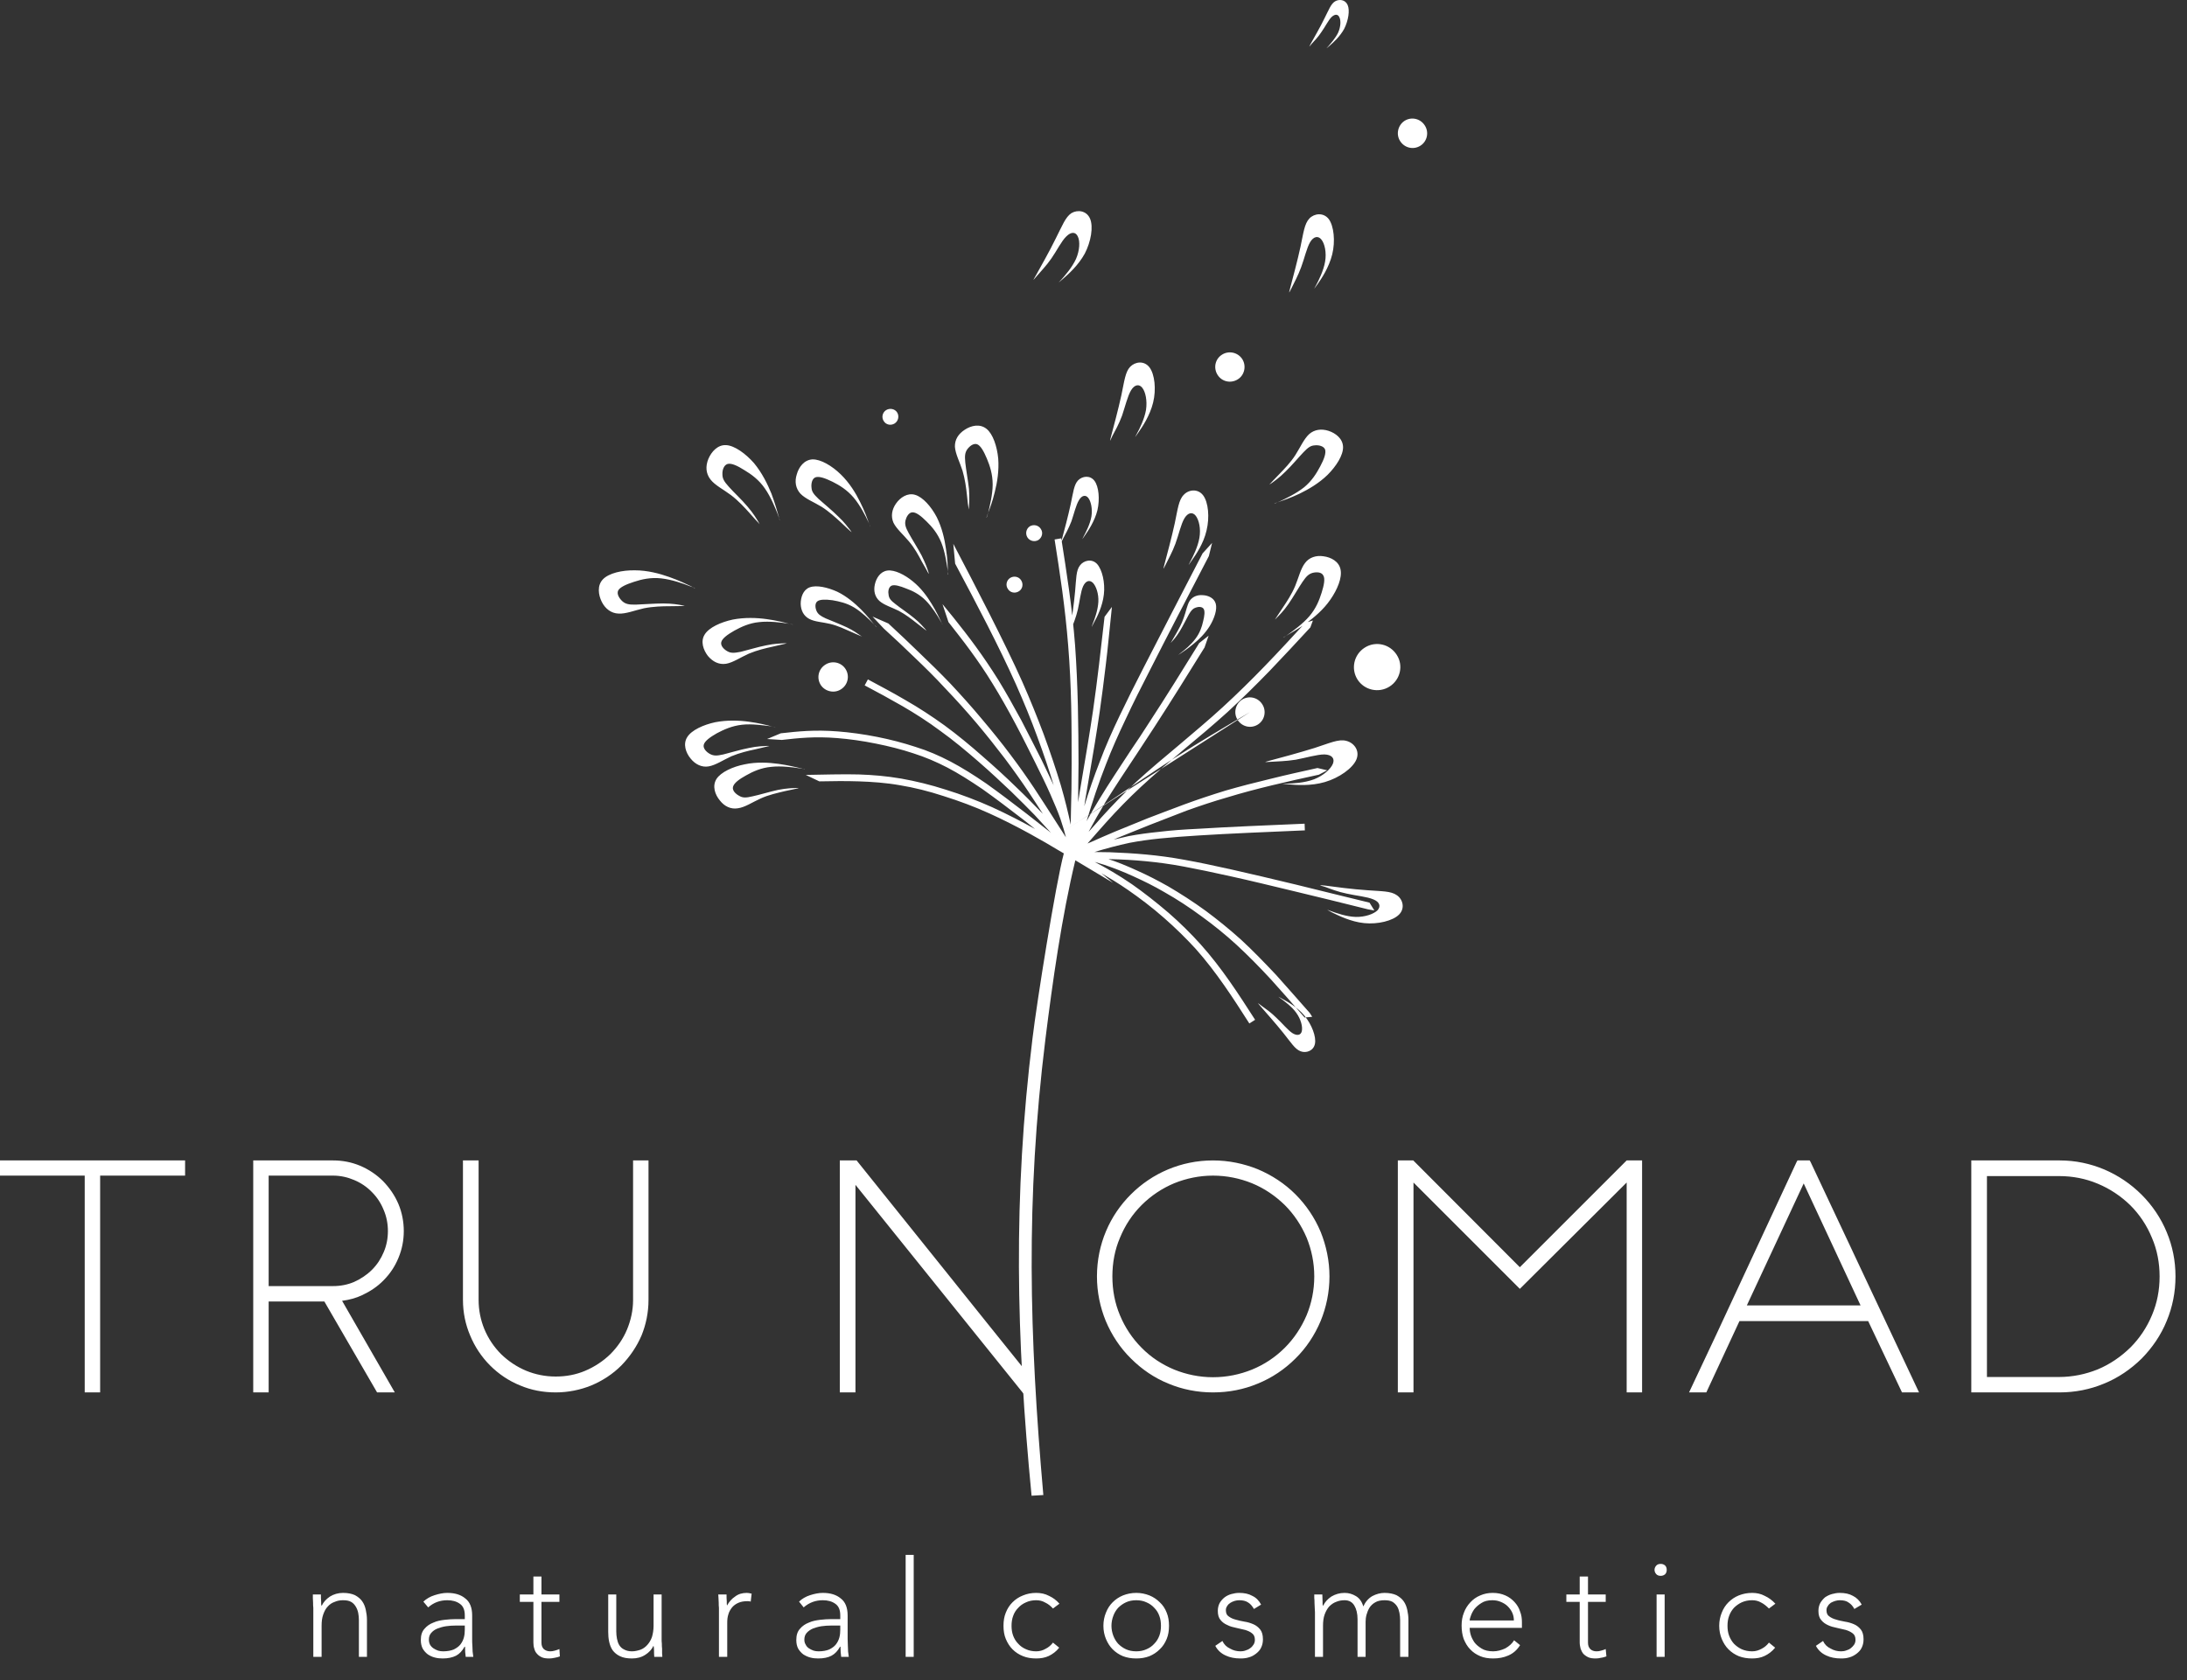 <svg width="95" height="73" viewBox="0 0 95 73" fill="none" xmlns="http://www.w3.org/2000/svg">
<rect x="0" y="0" width="95" height="73" fill="#333333" stroke="none"/>
<path d="M44.85 45.121C45.031 43.591 45.861 38.371 46.211 37.081L45.971 36.941C45.391 36.591 44.23 35.911 42.971 35.341C42.331 35.051 41.66 34.801 40.99 34.591C40.35 34.381 39.711 34.221 39.1 34.121C38.48 34.011 37.88 33.971 37.3 33.951C36.721 33.931 36.151 33.941 35.59 33.951L35.001 33.671C35.581 33.661 36.73 33.631 37.31 33.651C37.91 33.671 38.511 33.721 39.151 33.831C39.77 33.941 40.431 34.101 41.081 34.311C41.761 34.521 42.441 34.781 43.09 35.071C43.77 35.381 44.42 35.721 44.961 36.021C44.791 35.881 44.611 35.741 44.42 35.591C43.85 35.151 43.23 34.681 42.681 34.291C42.12 33.911 41.63 33.601 41.151 33.351C40.67 33.101 40.2 32.901 39.67 32.731C39.16 32.561 38.6 32.421 38.05 32.311C37.461 32.191 36.88 32.111 36.37 32.071C35.391 31.991 34.67 32.071 33.961 32.151L33.321 32.111L33.92 31.861H33.931C34.66 31.781 35.38 31.701 36.391 31.781C36.91 31.821 37.511 31.901 38.111 32.021C38.67 32.131 39.24 32.281 39.761 32.451C40.31 32.621 40.791 32.831 41.291 33.091C41.781 33.351 42.281 33.661 42.85 34.051C43.41 34.451 44.031 34.921 44.6 35.361C44.98 35.661 45.35 35.951 45.66 36.191L45.62 36.151C45.431 35.941 45.211 35.701 44.941 35.411C44.66 35.121 44.331 34.791 43.931 34.401C43.52 34.011 43.031 33.551 42.501 33.091C41.971 32.631 41.41 32.161 40.85 31.761C40.3 31.351 39.751 31.001 39.2 30.681C38.66 30.371 38.111 30.071 37.56 29.781L37.7 29.521C38.24 29.811 38.791 30.101 39.35 30.431C39.91 30.751 40.461 31.111 41.031 31.521C41.59 31.931 42.16 32.401 42.691 32.871C43.221 33.331 43.721 33.791 44.13 34.191C44.55 34.591 44.88 34.931 45.151 35.211L45.3 35.361C45.111 35.071 44.901 34.741 44.681 34.411C44.38 33.961 44.041 33.481 43.651 32.961C43.27 32.461 42.85 31.931 42.42 31.421C41.98 30.901 41.52 30.391 41.06 29.911C40.611 29.421 40.16 28.981 39.721 28.561C39.281 28.131 38.84 27.721 38.391 27.311L37.901 26.791L38.59 27.091C39.031 27.501 39.471 27.911 39.92 28.351C40.37 28.781 40.831 29.231 41.281 29.701C41.73 30.181 42.2 30.701 42.641 31.231C43.081 31.751 43.511 32.281 43.891 32.791C44.27 33.291 44.62 33.791 44.92 34.241C45.24 34.721 45.49 35.121 45.711 35.461L46.3 36.381C46.24 36.131 46.16 35.871 46.06 35.571C45.95 35.261 45.8 34.911 45.63 34.521C45.45 34.111 45.23 33.661 44.971 33.141C44.711 32.621 44.42 32.031 44.1 31.431C43.781 30.831 43.441 30.231 43.12 29.711C42.791 29.171 42.471 28.711 42.151 28.271C41.831 27.831 41.511 27.431 41.2 27.031L40.941 26.251L41.431 26.851C41.751 27.251 42.071 27.661 42.391 28.101C42.711 28.541 43.031 29.011 43.37 29.551C43.7 30.091 44.041 30.701 44.361 31.291C44.67 31.891 44.98 32.491 45.24 33.011C45.441 33.421 45.611 33.791 45.77 34.121C45.581 33.491 45.34 32.771 45.05 31.991C44.791 31.281 44.48 30.521 44.13 29.731C43.38 28.061 42.441 26.271 41.49 24.491L41.41 23.631C42.35 25.421 43.651 27.931 44.401 29.611C44.751 30.401 45.06 31.171 45.331 31.891C45.63 32.701 45.88 33.461 46.081 34.121C46.27 34.771 46.401 35.331 46.511 35.831L46.52 35.291C46.541 34.651 46.55 33.961 46.55 33.181C46.55 32.391 46.55 31.531 46.531 30.671C46.511 29.801 46.471 28.911 46.401 28.061C46.27 26.391 46.041 24.911 45.81 23.441L46.1 23.391C46.331 24.871 46.571 26.351 46.7 28.041C46.761 28.881 46.8 29.781 46.821 30.661C46.84 31.551 46.85 32.411 46.85 33.181C46.84 33.781 46.84 34.331 46.831 34.861L46.91 34.361C46.971 34.001 47.011 33.771 47.05 33.531C47.191 32.711 47.34 31.821 47.48 30.871C47.571 30.231 47.66 29.561 47.74 28.881C47.821 28.211 47.901 27.501 47.98 26.801L48.3 26.371C48.221 27.071 48.12 28.221 48.031 28.911C47.95 29.601 47.861 30.271 47.77 30.921C47.63 31.881 47.48 32.771 47.34 33.581C47.281 33.911 47.23 34.231 47.2 34.411C47.16 34.621 47.13 34.831 47.1 35.031C47.3 34.381 47.52 33.741 47.77 33.101C48.02 32.431 48.31 31.781 48.63 31.111C48.95 30.441 49.3 29.741 49.691 28.981C50.45 27.491 51.35 25.771 52.24 24.041L52.251 24.031L52.651 23.591L52.511 24.161L52.501 24.181C51.611 25.891 50.721 27.601 49.95 29.121C49.571 29.861 49.221 30.551 48.901 31.241C48.581 31.911 48.291 32.561 48.041 33.211C47.721 34.021 47.45 34.851 47.2 35.681C47.37 35.371 47.56 35.041 47.781 34.681C48.17 34.041 48.651 33.321 49.141 32.571C49.401 32.191 49.66 31.801 49.901 31.421C50.66 30.261 51.37 29.111 52.081 27.961V27.951L52.501 27.621L52.331 28.111V28.121C51.611 29.281 50.891 30.441 50.151 31.581C49.891 31.981 49.641 32.361 49.391 32.741C48.891 33.491 48.41 34.221 48.031 34.831C47.751 35.301 47.52 35.711 47.31 36.101L47.291 36.141C47.471 35.941 47.66 35.731 47.84 35.521C48.31 35.001 48.81 34.481 49.37 33.961C49.95 33.431 50.581 32.901 51.24 32.351C51.861 31.821 52.501 31.291 53.12 30.721C53.751 30.141 54.361 29.541 54.95 28.931C55.541 28.321 56.12 27.691 56.7 27.061L57.031 26.961L56.92 27.261C56.34 27.891 55.761 28.511 55.16 29.141C54.56 29.761 53.95 30.361 53.321 30.941C52.7 31.501 52.06 32.041 51.42 32.571C50.77 33.121 50.141 33.651 49.571 34.181C49.02 34.691 48.52 35.211 48.06 35.721C47.781 36.031 47.511 36.341 47.24 36.651L47.431 36.571C47.691 36.451 48.041 36.301 48.441 36.131C48.85 35.961 49.331 35.771 49.84 35.561C50.34 35.371 50.88 35.161 51.45 34.951C52.02 34.741 52.62 34.541 53.24 34.351C53.861 34.171 54.52 34.001 55.191 33.841C55.87 33.671 56.55 33.521 57.23 33.371L57.651 33.471L57.291 33.661C56.6 33.811 55.92 33.961 55.261 34.121C54.6 34.281 53.95 34.451 53.331 34.641C52.7 34.821 52.111 35.021 51.55 35.221C51.001 35.431 50.461 35.641 49.95 35.841C49.45 36.041 48.98 36.231 48.56 36.401L48.38 36.481C48.59 36.431 48.8 36.381 49.02 36.331C49.441 36.251 49.88 36.191 50.38 36.141C50.87 36.081 51.42 36.041 52.06 36.011C53.35 35.931 55.001 35.861 56.66 35.791H56.67L56.681 36.081H56.67C55.011 36.151 53.35 36.221 52.081 36.301C51.441 36.341 50.891 36.381 50.41 36.431C49.92 36.481 49.49 36.541 49.071 36.621C48.55 36.731 48.041 36.871 47.541 37.021C47.77 37.021 47.99 37.031 48.211 37.031C48.73 37.051 49.261 37.081 49.8 37.131C50.331 37.181 50.861 37.251 51.461 37.361C52.071 37.471 52.74 37.611 53.541 37.791C54.331 37.971 55.281 38.191 56.31 38.441C57.331 38.691 58.41 38.961 59.49 39.221L59.7 39.561L59.42 39.511C58.331 39.241 57.251 38.971 56.24 38.731C55.24 38.491 54.3 38.261 53.48 38.081C52.67 37.901 52.001 37.761 51.41 37.651C50.821 37.541 50.291 37.471 49.77 37.421C49.251 37.371 48.721 37.341 48.2 37.331H48.151C48.501 37.441 48.92 37.611 49.38 37.821C49.81 38.011 50.261 38.241 50.74 38.511C51.27 38.821 51.831 39.181 52.38 39.581C52.891 39.961 53.41 40.381 53.91 40.831C54.431 41.311 54.931 41.831 55.431 42.361C55.92 42.901 56.401 43.461 56.891 44.011L57.001 44.181L56.67 44.211C56.181 43.651 55.7 43.101 55.211 42.561C54.721 42.031 54.221 41.521 53.711 41.051C53.221 40.601 52.711 40.191 52.2 39.821C51.66 39.421 51.12 39.071 50.59 38.771C50.13 38.501 49.681 38.281 49.261 38.091C48.77 37.861 48.331 37.701 47.98 37.581C47.821 37.531 47.681 37.491 47.55 37.451C48.05 37.711 48.571 38.011 49.17 38.421C49.67 38.771 50.221 39.201 50.77 39.671C51.251 40.091 51.73 40.561 52.16 41.041C53.081 42.071 53.8 43.191 54.52 44.311L54.27 44.471C53.56 43.361 52.84 42.241 51.941 41.231C51.511 40.761 51.05 40.311 50.571 39.891C50.041 39.421 49.49 39.011 49.001 38.671C48.581 38.381 48.2 38.151 47.84 37.941L48.35 38.361L46.711 37.381C46.12 39.831 45.721 42.671 45.41 45.161C44.55 52.151 44.711 57.991 45.321 64.961L44.81 64.991C44.141 58.101 44.001 52.011 44.85 45.121ZM54.77 43.741C54.961 43.961 55.431 44.491 55.751 44.891C56.081 45.301 56.251 45.591 56.501 45.681C56.74 45.771 57.06 45.661 57.12 45.351C57.181 45.041 56.98 44.521 56.67 44.141C56.361 43.761 55.92 43.521 55.7 43.401C55.49 43.281 55.49 43.281 55.641 43.391C55.8 43.511 56.12 43.741 56.31 44.011C56.511 44.291 56.59 44.611 56.55 44.801C56.511 44.981 56.35 45.021 56.141 44.891C55.941 44.761 55.691 44.451 55.441 44.221C55.2 43.981 54.961 43.821 54.81 43.711C54.651 43.591 54.571 43.511 54.77 43.741ZM61.011 5.251C61.31 5.061 61.7 5.151 61.891 5.451C62.081 5.741 62.001 6.141 61.7 6.331C61.401 6.521 61.011 6.431 60.821 6.131C60.63 5.841 60.721 5.441 61.011 5.251ZM44.73 22.871C44.901 22.771 45.111 22.821 45.211 22.981C45.321 23.141 45.27 23.351 45.111 23.461C44.95 23.561 44.73 23.511 44.63 23.351C44.531 23.191 44.571 22.981 44.73 22.871ZM35.85 28.881C36.141 28.691 36.541 28.771 36.73 29.071C36.92 29.371 36.831 29.761 36.531 29.951C36.24 30.141 35.84 30.051 35.651 29.761C35.461 29.461 35.55 29.071 35.85 28.881ZM53.95 30.401C54.251 30.211 54.641 30.301 54.831 30.601C55.02 30.891 54.941 31.291 54.641 31.481C54.34 31.671 53.95 31.581 53.761 31.281C53.571 30.991 53.66 30.591 53.95 30.401ZM53.081 15.411C53.38 15.221 53.77 15.311 53.961 15.601C54.151 15.901 54.06 16.301 53.77 16.481C53.471 16.671 53.081 16.591 52.891 16.291C52.7 15.991 52.781 15.601 53.081 15.411ZM59.281 28.141C59.751 27.841 60.37 27.981 60.67 28.451C60.971 28.911 60.831 29.531 60.361 29.831C59.891 30.131 59.27 29.991 58.971 29.531C58.67 29.061 58.81 28.441 59.281 28.141ZM43.88 25.111C44.041 25.011 44.261 25.051 44.361 25.221C44.461 25.381 44.42 25.591 44.261 25.691C44.09 25.801 43.88 25.751 43.781 25.591C43.67 25.431 43.721 25.211 43.88 25.111ZM38.49 17.821C38.651 17.721 38.87 17.761 38.971 17.921C39.071 18.081 39.02 18.301 38.861 18.401C38.7 18.501 38.49 18.461 38.391 18.301C38.281 18.141 38.331 17.921 38.49 17.821ZM56.941 1.891C57.06 1.671 57.35 1.181 57.531 0.801C57.721 0.431 57.81 0.171 57.99 0.061C58.17 -0.049 58.441 -0.019 58.541 0.221C58.641 0.451 58.571 0.891 58.391 1.251C58.2 1.601 57.901 1.861 57.74 2.001C57.59 2.131 57.59 2.131 57.7 2.011C57.8 1.891 58.011 1.661 58.13 1.411C58.24 1.161 58.251 0.891 58.181 0.751C58.12 0.611 57.99 0.601 57.84 0.741C57.7 0.881 57.56 1.171 57.401 1.391C57.251 1.621 57.09 1.781 56.98 1.901C56.88 2.021 56.831 2.101 56.941 1.891ZM45.001 11.961C45.17 11.651 45.59 10.921 45.861 10.361C46.141 9.811 46.281 9.431 46.541 9.261C46.81 9.101 47.2 9.151 47.35 9.501C47.501 9.851 47.391 10.501 47.12 11.021C46.84 11.531 46.401 11.921 46.17 12.121C45.95 12.311 45.95 12.311 46.111 12.141C46.261 11.971 46.571 11.621 46.74 11.251C46.901 10.881 46.92 10.481 46.821 10.281C46.73 10.071 46.531 10.061 46.321 10.271C46.111 10.471 45.901 10.901 45.67 11.231C45.441 11.561 45.2 11.801 45.05 11.981C44.891 12.161 44.821 12.271 45.001 11.961ZM56.05 12.491C56.141 12.141 56.361 11.331 56.49 10.731C56.62 10.121 56.66 9.721 56.88 9.491C57.09 9.271 57.49 9.221 57.721 9.521C57.941 9.821 58.011 10.481 57.87 11.051C57.73 11.621 57.401 12.111 57.23 12.351C57.06 12.591 57.06 12.591 57.17 12.391C57.281 12.181 57.49 11.771 57.56 11.371C57.63 10.971 57.541 10.581 57.401 10.411C57.261 10.231 57.06 10.271 56.91 10.521C56.761 10.771 56.66 11.241 56.52 11.611C56.38 11.991 56.211 12.291 56.111 12.501C56.001 12.711 55.961 12.831 56.05 12.491ZM57.571 38.481C57.931 38.531 58.77 38.641 59.391 38.681C60.02 38.731 60.42 38.711 60.681 38.901C60.941 39.081 61.041 39.471 60.77 39.741C60.501 40.011 59.85 40.171 59.261 40.111C58.67 40.051 58.141 39.781 57.87 39.651C57.6 39.511 57.6 39.511 57.821 39.591C58.041 39.671 58.49 39.831 58.891 39.841C59.3 39.851 59.681 39.711 59.84 39.551C59.99 39.381 59.931 39.191 59.66 39.081C59.38 38.961 58.91 38.921 58.511 38.831C58.111 38.751 57.791 38.621 57.571 38.541C57.34 38.471 57.211 38.441 57.571 38.481ZM55.191 33.041C55.571 32.941 56.461 32.701 57.1 32.501C57.751 32.291 58.151 32.101 58.48 32.191C58.81 32.271 59.081 32.611 58.92 33.001C58.761 33.381 58.17 33.801 57.55 33.981C56.941 34.161 56.291 34.111 55.971 34.081C55.641 34.061 55.641 34.061 55.901 34.051C56.151 34.041 56.66 34.021 57.081 33.861C57.49 33.701 57.81 33.411 57.901 33.181C57.99 32.951 57.85 32.791 57.531 32.781C57.211 32.781 56.711 32.931 56.281 33.011C55.84 33.081 55.471 33.081 55.211 33.101C54.961 33.111 54.821 33.141 55.191 33.041ZM51.09 27.531C51.191 27.351 51.331 27.111 51.42 26.841C51.52 26.581 51.56 26.291 51.681 26.101C51.81 25.921 52.011 25.841 52.251 25.861C52.48 25.871 52.74 25.981 52.81 26.231C52.88 26.481 52.751 26.871 52.55 27.201C52.35 27.521 52.09 27.781 51.84 27.981C51.6 28.181 51.38 28.331 51.27 28.401C51.16 28.471 51.16 28.471 51.16 28.471C51.16 28.471 51.16 28.481 51.3 28.361C51.45 28.251 51.74 28.011 51.931 27.751C52.12 27.501 52.211 27.231 52.261 27.001C52.321 26.761 52.35 26.551 52.281 26.451C52.211 26.351 52.05 26.361 51.941 26.401C51.821 26.441 51.751 26.511 51.641 26.701C51.541 26.881 51.391 27.191 51.251 27.421C51.111 27.651 50.98 27.801 50.91 27.871C50.85 27.951 50.85 27.951 50.88 27.891C50.92 27.831 50.98 27.711 51.09 27.531ZM55.73 26.391C55.891 26.151 56.111 25.821 56.261 25.461C56.41 25.101 56.501 24.701 56.691 24.461C56.87 24.221 57.17 24.121 57.49 24.171C57.81 24.211 58.16 24.391 58.23 24.741C58.31 25.101 58.09 25.621 57.791 26.051C57.49 26.491 57.09 26.821 56.74 27.081C56.38 27.341 56.06 27.511 55.91 27.601C55.751 27.691 55.751 27.691 55.751 27.691C55.751 27.701 55.751 27.711 55.961 27.561C56.17 27.411 56.6 27.101 56.88 26.771C57.17 26.431 57.31 26.071 57.41 25.751C57.511 25.431 57.571 25.141 57.48 25.001C57.401 24.851 57.181 24.851 57.02 24.891C56.85 24.941 56.751 25.031 56.581 25.281C56.41 25.531 56.181 25.941 55.971 26.241C55.761 26.551 55.56 26.741 55.461 26.841C55.37 26.941 55.37 26.941 55.42 26.861C55.471 26.781 55.571 26.631 55.73 26.391ZM55.581 20.591C55.781 20.381 56.06 20.101 56.27 19.771C56.48 19.441 56.641 19.071 56.87 18.861C57.1 18.661 57.401 18.621 57.711 18.721C58.02 18.821 58.331 19.061 58.34 19.421C58.35 19.781 58.041 20.261 57.67 20.631C57.291 21.001 56.84 21.261 56.45 21.451C56.05 21.641 55.711 21.751 55.541 21.811C55.361 21.871 55.361 21.871 55.361 21.881C55.361 21.881 55.361 21.891 55.6 21.781C55.831 21.671 56.3 21.451 56.651 21.171C56.99 20.891 57.191 20.561 57.35 20.261C57.511 19.961 57.611 19.691 57.56 19.531C57.501 19.381 57.281 19.331 57.111 19.351C56.941 19.361 56.831 19.431 56.62 19.651C56.41 19.871 56.111 20.231 55.84 20.491C55.581 20.751 55.35 20.911 55.24 20.991C55.12 21.071 55.12 21.071 55.191 21.001C55.251 20.931 55.38 20.801 55.581 20.591ZM46.501 27.301C46.541 26.991 46.651 26.251 46.7 25.701C46.751 25.151 46.74 24.791 46.91 24.571C47.071 24.351 47.42 24.261 47.651 24.501C47.88 24.751 48.011 25.321 47.95 25.831C47.891 26.351 47.651 26.821 47.52 27.051C47.401 27.291 47.401 27.291 47.471 27.091C47.55 26.901 47.691 26.511 47.711 26.151C47.73 25.801 47.611 25.461 47.471 25.321C47.321 25.181 47.16 25.241 47.05 25.471C46.941 25.711 46.901 26.131 46.821 26.481C46.74 26.831 46.62 27.111 46.55 27.301C46.48 27.501 46.45 27.611 46.501 27.301ZM34.071 34.381C33.791 34.451 33.401 34.531 33.05 34.691C32.691 34.851 32.361 35.081 32.05 35.121C31.75 35.171 31.471 35.041 31.27 34.781C31.061 34.531 30.93 34.161 31.12 33.851C31.311 33.551 31.831 33.311 32.35 33.211C32.861 33.101 33.38 33.131 33.821 33.191C34.251 33.251 34.6 33.341 34.781 33.381C34.95 33.431 34.95 33.431 34.961 33.431C34.961 33.421 34.971 33.421 34.711 33.381C34.45 33.341 33.931 33.271 33.501 33.321C33.06 33.361 32.711 33.521 32.41 33.691C32.12 33.851 31.881 34.021 31.84 34.191C31.8 34.351 31.96 34.501 32.111 34.581C32.261 34.671 32.401 34.671 32.691 34.601C32.98 34.541 33.431 34.401 33.8 34.321C34.16 34.251 34.441 34.241 34.581 34.241C34.721 34.231 34.721 34.231 34.63 34.261C34.531 34.281 34.35 34.321 34.071 34.381ZM32.8 32.561C32.511 32.621 32.13 32.711 31.77 32.861C31.421 33.021 31.081 33.251 30.78 33.301C30.48 33.351 30.201 33.211 30 32.961C29.791 32.711 29.66 32.331 29.851 32.031C30.041 31.721 30.561 31.491 31.07 31.381C31.59 31.281 32.111 31.301 32.541 31.361C32.98 31.421 33.331 31.511 33.511 31.561C33.681 31.601 33.681 31.601 33.691 31.601C33.691 31.601 33.7 31.591 33.441 31.551C33.181 31.521 32.66 31.441 32.23 31.491C31.791 31.541 31.441 31.701 31.14 31.861C30.84 32.031 30.61 32.201 30.57 32.361C30.53 32.521 30.691 32.681 30.84 32.761C30.991 32.841 31.12 32.851 31.421 32.781C31.71 32.711 32.16 32.571 32.531 32.501C32.891 32.421 33.17 32.421 33.31 32.411C33.45 32.411 33.45 32.411 33.35 32.431C33.261 32.451 33.081 32.491 32.8 32.561ZM33.55 28.101C33.27 28.161 32.891 28.251 32.531 28.401C32.17 28.561 31.84 28.791 31.541 28.841C31.23 28.891 30.96 28.751 30.75 28.501C30.55 28.241 30.421 27.871 30.61 27.571C30.8 27.261 31.32 27.031 31.831 26.921C32.35 26.821 32.87 26.841 33.3 26.901C33.74 26.961 34.09 27.051 34.261 27.101C34.441 27.141 34.441 27.141 34.441 27.141C34.45 27.141 34.45 27.131 34.2 27.091C33.941 27.051 33.42 26.981 32.98 27.031C32.55 27.071 32.191 27.241 31.901 27.401C31.601 27.571 31.37 27.741 31.331 27.901C31.291 28.061 31.451 28.221 31.601 28.301C31.741 28.381 31.881 28.381 32.181 28.321C32.471 28.251 32.92 28.111 33.281 28.041C33.651 27.961 33.931 27.961 34.06 27.951C34.2 27.951 34.2 27.951 34.111 27.971C34.02 27.991 33.84 28.031 33.55 28.101ZM36.941 27.441C36.711 27.341 36.401 27.191 36.071 27.111C35.74 27.031 35.391 27.021 35.151 26.891C34.91 26.761 34.791 26.531 34.781 26.241C34.781 25.961 34.88 25.631 35.17 25.521C35.471 25.411 35.95 25.521 36.37 25.711C36.781 25.911 37.13 26.211 37.401 26.481C37.67 26.751 37.861 27.001 37.961 27.121C38.06 27.241 38.06 27.241 38.06 27.241C38.071 27.241 38.081 27.241 37.92 27.081C37.761 26.921 37.441 26.601 37.111 26.401C36.781 26.201 36.45 26.131 36.16 26.081C35.861 26.041 35.611 26.041 35.501 26.131C35.391 26.221 35.41 26.411 35.471 26.551C35.531 26.681 35.63 26.761 35.87 26.871C36.111 26.971 36.49 27.121 36.791 27.261C37.081 27.401 37.27 27.541 37.37 27.611C37.471 27.681 37.471 27.681 37.401 27.641C37.321 27.611 37.17 27.541 36.941 27.441ZM39.8 27.061C39.611 26.911 39.34 26.701 39.041 26.541C38.74 26.391 38.401 26.291 38.2 26.111C38.001 25.931 37.941 25.671 38.001 25.401C38.06 25.121 38.24 24.831 38.55 24.791C38.861 24.751 39.3 24.971 39.651 25.261C40.011 25.551 40.27 25.911 40.471 26.241C40.67 26.561 40.8 26.851 40.87 26.991C40.931 27.131 40.931 27.131 40.941 27.141C40.941 27.141 40.95 27.141 40.831 26.941C40.721 26.751 40.48 26.361 40.211 26.091C39.941 25.821 39.641 25.671 39.361 25.571C39.09 25.461 38.85 25.391 38.721 25.451C38.59 25.521 38.571 25.711 38.6 25.851C38.62 26.001 38.691 26.091 38.901 26.251C39.111 26.421 39.45 26.641 39.7 26.851C39.95 27.051 40.1 27.231 40.181 27.321C40.261 27.421 40.261 27.421 40.2 27.371C40.13 27.321 40.001 27.221 39.8 27.061ZM29.081 26.341C28.78 26.341 28.37 26.351 27.971 26.431C27.57 26.521 27.18 26.681 26.87 26.661C26.55 26.651 26.291 26.451 26.14 26.151C25.991 25.851 25.93 25.441 26.191 25.171C26.451 24.901 27.03 24.771 27.581 24.781C28.12 24.781 28.651 24.921 29.07 25.071C29.5 25.221 29.84 25.391 30.011 25.471C30.18 25.561 30.18 25.561 30.18 25.561C30.191 25.551 30.201 25.551 29.941 25.461C29.691 25.361 29.18 25.181 28.721 25.131C28.27 25.081 27.87 25.171 27.541 25.281C27.201 25.391 26.93 25.511 26.851 25.661C26.78 25.821 26.91 26.011 27.041 26.131C27.171 26.241 27.311 26.281 27.631 26.271C27.941 26.261 28.43 26.221 28.811 26.221C29.201 26.221 29.48 26.271 29.631 26.301C29.77 26.331 29.77 26.331 29.671 26.331C29.57 26.331 29.381 26.341 29.081 26.341ZM32.55 22.281C32.35 22.061 32.081 21.761 31.75 21.511C31.43 21.271 31.05 21.081 30.86 20.831C30.66 20.571 30.64 20.261 30.77 19.941C30.901 19.631 31.171 19.321 31.541 19.341C31.91 19.361 32.391 19.711 32.751 20.121C33.1 20.541 33.34 21.031 33.511 21.451C33.67 21.881 33.77 22.241 33.821 22.421C33.861 22.601 33.861 22.601 33.87 22.611C33.87 22.611 33.88 22.611 33.791 22.361C33.691 22.111 33.49 21.601 33.23 21.231C32.971 20.851 32.641 20.611 32.34 20.431C32.041 20.241 31.77 20.111 31.601 20.161C31.441 20.211 31.37 20.431 31.381 20.611C31.381 20.781 31.441 20.911 31.651 21.141C31.86 21.381 32.221 21.711 32.471 22.011C32.721 22.301 32.87 22.551 32.941 22.671C33.011 22.801 33.011 22.801 32.95 22.721C32.88 22.651 32.751 22.511 32.55 22.281ZM40.041 24.401C39.91 24.151 39.73 23.811 39.48 23.521C39.24 23.231 38.941 22.981 38.81 22.711C38.691 22.431 38.74 22.141 38.92 21.881C39.1 21.621 39.42 21.401 39.751 21.501C40.09 21.601 40.45 22.011 40.691 22.471C40.92 22.931 41.031 23.421 41.09 23.841C41.16 24.261 41.17 24.621 41.17 24.791C41.17 24.971 41.17 24.971 41.181 24.971C41.181 24.971 41.191 24.981 41.16 24.731C41.12 24.481 41.05 23.971 40.891 23.581C40.73 23.181 40.49 22.891 40.251 22.661C40.02 22.431 39.8 22.251 39.63 22.261C39.471 22.271 39.37 22.461 39.331 22.621C39.3 22.781 39.331 22.911 39.471 23.161C39.611 23.421 39.861 23.811 40.031 24.131C40.191 24.451 40.281 24.701 40.321 24.831C40.361 24.961 40.361 24.961 40.31 24.881C40.27 24.801 40.181 24.641 40.041 24.401ZM36.52 22.691C36.31 22.501 36.02 22.231 35.691 22.021C35.361 21.821 34.98 21.671 34.77 21.451C34.56 21.221 34.511 20.921 34.611 20.611C34.7 20.291 34.931 19.981 35.291 19.961C35.651 19.951 36.141 20.241 36.52 20.611C36.901 20.981 37.17 21.421 37.361 21.811C37.56 22.201 37.681 22.551 37.74 22.721C37.81 22.891 37.81 22.891 37.81 22.891C37.81 22.891 37.821 22.891 37.711 22.661C37.6 22.421 37.361 21.951 37.081 21.621C36.791 21.281 36.461 21.081 36.16 20.931C35.85 20.781 35.581 20.681 35.42 20.741C35.27 20.801 35.23 21.021 35.251 21.191C35.261 21.361 35.34 21.471 35.56 21.681C35.781 21.881 36.151 22.181 36.41 22.441C36.681 22.691 36.84 22.921 36.931 23.031C37.011 23.141 37.011 23.141 36.941 23.081C36.87 23.021 36.73 22.891 36.52 22.691ZM42.001 21.501C41.971 21.211 41.92 20.821 41.81 20.451C41.691 20.081 41.501 19.721 41.48 19.411C41.471 19.101 41.63 18.851 41.91 18.671C42.181 18.491 42.56 18.401 42.85 18.631C43.13 18.851 43.31 19.391 43.361 19.921C43.401 20.441 43.321 20.951 43.211 21.381C43.111 21.801 42.98 22.141 42.91 22.311C42.85 22.481 42.85 22.481 42.85 22.491C42.861 22.491 42.861 22.501 42.931 22.251C42.99 22.001 43.12 21.491 43.12 21.051C43.12 20.611 43.001 20.241 42.87 19.931C42.74 19.621 42.6 19.361 42.441 19.301C42.281 19.251 42.111 19.391 42.011 19.531C41.92 19.671 41.901 19.801 41.931 20.101C41.961 20.401 42.05 20.871 42.09 21.241C42.12 21.611 42.1 21.881 42.09 22.021C42.081 22.161 42.081 22.161 42.071 22.071C42.05 21.971 42.031 21.791 42.001 21.501ZM46.141 23.381C46.221 23.091 46.401 22.411 46.511 21.901C46.62 21.391 46.651 21.061 46.831 20.871C47.02 20.681 47.35 20.641 47.541 20.891C47.73 21.141 47.781 21.691 47.67 22.171C47.55 22.651 47.27 23.061 47.13 23.261C46.99 23.471 46.99 23.471 47.081 23.291C47.17 23.121 47.35 22.781 47.41 22.441C47.461 22.111 47.391 21.781 47.27 21.631C47.16 21.491 46.99 21.521 46.87 21.731C46.74 21.941 46.651 22.331 46.541 22.651C46.42 22.961 46.281 23.211 46.191 23.381C46.1 23.561 46.071 23.661 46.141 23.381ZM50.59 24.491C50.681 24.151 50.901 23.331 51.031 22.731C51.16 22.121 51.2 21.721 51.42 21.501C51.63 21.271 52.031 21.221 52.261 21.521C52.49 21.821 52.55 22.481 52.41 23.051C52.281 23.621 51.941 24.111 51.77 24.351C51.6 24.601 51.6 24.601 51.711 24.391C51.821 24.181 52.031 23.771 52.1 23.371C52.17 22.971 52.081 22.591 51.941 22.411C51.8 22.231 51.6 22.271 51.45 22.521C51.3 22.771 51.2 23.241 51.06 23.621C50.92 24.001 50.751 24.291 50.651 24.501C50.541 24.711 50.501 24.831 50.59 24.491ZM48.27 18.931C48.361 18.591 48.581 17.771 48.711 17.171C48.84 16.561 48.88 16.161 49.09 15.941C49.31 15.711 49.7 15.661 49.931 15.961C50.16 16.261 50.23 16.921 50.09 17.491C49.95 18.061 49.62 18.551 49.45 18.791C49.281 19.041 49.281 19.041 49.391 18.831C49.501 18.631 49.711 18.211 49.781 17.811C49.84 17.411 49.761 17.031 49.62 16.851C49.48 16.671 49.281 16.711 49.13 16.961C48.98 17.211 48.87 17.681 48.74 18.061C48.6 18.441 48.431 18.731 48.321 18.941C48.221 19.151 48.181 19.271 48.27 18.931ZM54.3 30.941C53.2 31.591 52.1 32.241 51.071 32.901C50.031 33.571 49.06 34.241 48.211 34.811C47.35 35.381 46.6 35.861 45.861 36.331L54.3 30.941Z" fill="white"/>
<path d="M0 50.872V50.422H8.04V51.082H4.35V60.502H3.68V51.082H0V50.872ZM16.79 60.502H16.38L14.09 56.552H11.67V60.502H11V50.422H14.47C14.89 50.422 15.28 50.502 15.64 50.652C16.02 50.812 16.36 51.042 16.64 51.322C16.92 51.612 17.15 51.942 17.31 52.322C17.46 52.682 17.54 53.082 17.54 53.492C17.54 53.902 17.46 54.292 17.31 54.652C17.16 55.022 16.94 55.352 16.66 55.632C16.4 55.902 16.08 56.112 15.74 56.272C15.47 56.402 15.17 56.482 14.86 56.522L17.15 60.502H16.79ZM16.16 55.172C16.38 54.952 16.55 54.692 16.67 54.402C16.79 54.122 16.85 53.812 16.85 53.492C16.85 53.172 16.79 52.862 16.67 52.582C16.55 52.282 16.38 52.022 16.16 51.802C15.94 51.572 15.67 51.392 15.38 51.272C15.1 51.152 14.79 51.082 14.47 51.082H11.67V55.882H14.47C14.79 55.882 15.1 55.822 15.38 55.702C15.67 55.572 15.94 55.392 16.16 55.172ZM21.29 59.332C20.92 58.962 20.62 58.512 20.42 58.022C20.22 57.552 20.11 57.032 20.11 56.482V50.422H20.79V56.482C20.79 56.932 20.88 57.362 21.04 57.752C21.21 58.162 21.46 58.532 21.77 58.842C22.08 59.142 22.45 59.392 22.86 59.562C23.25 59.722 23.68 59.812 24.14 59.812C24.59 59.812 25.02 59.732 25.42 59.562C25.82 59.392 26.19 59.152 26.51 58.842C26.82 58.532 27.07 58.172 27.24 57.762C27.4 57.372 27.5 56.942 27.5 56.492V50.422H28.17V56.482C28.17 57.032 28.06 57.552 27.87 58.022C27.66 58.512 27.36 58.952 26.99 59.332C26.62 59.702 26.18 59.992 25.68 60.202C25.21 60.392 24.68 60.502 24.14 60.502C23.59 60.502 23.07 60.402 22.6 60.202C22.1 60.002 21.66 59.702 21.29 59.332ZM44.67 60.592H44.49L37.16 51.482V60.502H36.48V50.422H37.21L37.25 50.472C38.42 51.932 39.69 53.512 41.03 55.182C42.29 56.762 43.56 58.332 44.82 59.902L44.84 59.932L44.89 60.592H44.72V60.612L44.71 60.592H44.67ZM49.13 59.032C48.66 58.572 48.29 58.012 48.03 57.392C47.79 56.802 47.65 56.152 47.65 55.462C47.65 54.062 48.21 52.802 49.13 51.892C50.04 50.982 51.3 50.422 52.69 50.422C53.38 50.422 54.03 50.562 54.63 50.802C55.25 51.062 55.81 51.432 56.27 51.892C56.74 52.362 57.11 52.912 57.37 53.532C57.61 54.132 57.75 54.782 57.75 55.462C57.75 56.152 57.61 56.802 57.37 57.392C57.11 58.012 56.74 58.572 56.27 59.032C55.81 59.492 55.25 59.872 54.63 60.122C54.03 60.372 53.38 60.502 52.69 60.502C52.01 60.502 51.36 60.372 50.76 60.122C50.14 59.872 49.59 59.492 49.13 59.032ZM49.59 52.362C49.19 52.762 48.87 53.242 48.65 53.782C48.43 54.292 48.32 54.862 48.32 55.462C48.32 56.062 48.43 56.632 48.65 57.152C48.87 57.682 49.19 58.162 49.59 58.562C49.99 58.972 50.48 59.292 51.01 59.512C51.53 59.722 52.1 59.842 52.69 59.842C53.29 59.842 53.86 59.722 54.38 59.512C54.92 59.292 55.4 58.972 55.81 58.562C56.21 58.162 56.53 57.682 56.76 57.142C56.97 56.632 57.09 56.062 57.09 55.462C57.09 54.862 56.97 54.302 56.76 53.782C56.53 53.242 56.21 52.762 55.81 52.362C55.4 51.962 54.92 51.632 54.38 51.412C53.86 51.202 53.29 51.082 52.69 51.082C52.1 51.082 51.53 51.202 51.01 51.412C50.48 51.632 49.99 51.962 49.59 52.362ZM71.12 60.502H70.66V51.382L66.02 56.002L61.4 51.382V60.502H60.72V50.422H61.39L66.02 55.062L70.66 50.422H71.33V60.502H71.12ZM75.56 57.402L74.12 60.502H73.37L74.57 57.952C75.66 55.612 76.75 53.272 78.04 50.492L78.08 50.422H78.61L78.65 50.492C79.66 52.632 80.75 54.952 81.84 57.272L83.36 60.502H82.62L81.15 57.402H75.56ZM80.82 56.722L78.35 51.422L75.88 56.722H80.82ZM89.46 60.502H85.63V50.422H89.47C90.16 50.422 90.8 50.562 91.4 50.812C92.01 51.072 92.56 51.442 93.03 51.912C93.49 52.372 93.87 52.932 94.12 53.542C94.37 54.142 94.5 54.782 94.5 55.462C94.5 56.142 94.37 56.792 94.12 57.392C93.87 58.012 93.49 58.562 93.03 59.032C92.56 59.492 92.01 59.872 91.39 60.122C90.79 60.372 90.14 60.502 89.46 60.502ZM92.54 58.552C92.94 58.152 93.26 57.672 93.48 57.142C93.7 56.622 93.81 56.062 93.81 55.462C93.81 54.872 93.7 54.302 93.48 53.792C93.26 53.252 92.94 52.772 92.54 52.372C92.13 51.972 91.65 51.652 91.12 51.432C90.6 51.212 90.03 51.102 89.44 51.102H86.31V59.832H89.44C90.03 59.832 90.6 59.712 91.12 59.502C91.65 59.282 92.13 58.952 92.54 58.552Z" fill="white"/>
<path d="M13.61 70.052C13.61 70.002 13.61 69.933 13.61 69.862C13.6 69.793 13.6 69.722 13.6 69.642C13.6 69.573 13.59 69.502 13.59 69.433C13.59 69.373 13.59 69.323 13.59 69.282H13.94C13.94 69.392 13.94 69.483 13.95 69.582C13.95 69.672 13.95 69.733 13.96 69.763H13.98C14.05 69.612 14.17 69.483 14.33 69.373C14.49 69.272 14.69 69.213 14.9 69.213C15.12 69.213 15.29 69.252 15.42 69.312C15.55 69.382 15.66 69.472 15.73 69.573C15.81 69.683 15.86 69.812 15.89 69.953C15.92 70.093 15.94 70.233 15.94 70.382V71.993H15.59V70.403C15.59 70.293 15.58 70.183 15.56 70.082C15.54 69.983 15.5 69.882 15.45 69.802C15.4 69.722 15.34 69.653 15.25 69.603C15.16 69.552 15.05 69.532 14.9 69.532C14.78 69.532 14.65 69.552 14.54 69.603C14.42 69.642 14.32 69.713 14.24 69.802C14.15 69.892 14.09 70.013 14.04 70.153C13.99 70.293 13.97 70.453 13.97 70.642V71.993H13.61V70.052ZM20.51 70.862C20.51 70.993 20.51 71.112 20.51 71.213C20.51 71.323 20.51 71.422 20.52 71.513C20.52 71.603 20.53 71.683 20.53 71.763C20.54 71.843 20.55 71.922 20.56 71.993H20.23C20.21 71.862 20.2 71.713 20.2 71.552H20.18C20.08 71.733 19.96 71.862 19.81 71.942C19.65 72.022 19.46 72.062 19.23 72.062C19.12 72.062 19 72.052 18.89 72.022C18.77 71.993 18.67 71.942 18.58 71.882C18.49 71.812 18.42 71.733 18.36 71.632C18.31 71.532 18.28 71.412 18.28 71.263C18.28 71.052 18.33 70.892 18.44 70.772C18.54 70.653 18.67 70.562 18.83 70.502C18.98 70.433 19.14 70.403 19.32 70.382C19.49 70.362 19.65 70.353 19.78 70.353H20.19V70.192C20.19 69.953 20.12 69.782 19.97 69.683C19.83 69.582 19.65 69.532 19.43 69.532C19.11 69.532 18.84 69.632 18.6 69.843L18.39 69.593C18.52 69.472 18.68 69.373 18.88 69.312C19.07 69.252 19.25 69.213 19.43 69.213C19.76 69.213 20.02 69.293 20.21 69.453C20.41 69.603 20.51 69.853 20.51 70.192V70.862ZM19.8 70.632C19.65 70.632 19.51 70.642 19.37 70.662C19.23 70.683 19.11 70.722 19 70.763C18.88 70.812 18.8 70.873 18.73 70.953C18.66 71.032 18.63 71.132 18.63 71.243C18.63 71.332 18.65 71.403 18.68 71.463C18.72 71.532 18.77 71.582 18.83 71.623C18.89 71.662 18.95 71.692 19.03 71.722C19.1 71.743 19.17 71.752 19.25 71.752C19.43 71.752 19.59 71.722 19.71 71.672C19.83 71.612 19.93 71.543 20 71.453C20.07 71.362 20.12 71.263 20.15 71.153C20.18 71.043 20.19 70.933 20.19 70.812V70.632H19.8ZM24.3 69.603H23.52V71.373C23.52 71.493 23.55 71.582 23.62 71.653C23.69 71.713 23.78 71.752 23.9 71.752C23.96 71.752 24.03 71.743 24.1 71.722C24.17 71.703 24.23 71.683 24.3 71.653L24.32 71.972C24.26 71.993 24.18 72.022 24.1 72.032C24.01 72.052 23.93 72.062 23.87 72.062C23.74 72.062 23.63 72.052 23.54 72.013C23.45 71.972 23.38 71.922 23.33 71.862C23.27 71.802 23.23 71.722 23.21 71.642C23.18 71.552 23.17 71.463 23.17 71.373V69.603H22.58V69.282H23.17V68.502H23.52V69.282H24.3V69.603ZM28.74 71.233C28.74 71.282 28.74 71.343 28.75 71.422C28.75 71.493 28.75 71.562 28.76 71.642C28.76 71.713 28.76 71.782 28.76 71.843C28.77 71.912 28.77 71.963 28.77 71.993H28.42C28.41 71.892 28.41 71.793 28.41 71.703C28.41 71.612 28.4 71.552 28.39 71.522H28.38C28.31 71.672 28.19 71.802 28.03 71.903C27.86 72.013 27.67 72.062 27.45 72.062C27.24 72.062 27.07 72.032 26.93 71.963C26.8 71.903 26.69 71.812 26.61 71.703C26.54 71.603 26.49 71.472 26.46 71.332C26.43 71.192 26.42 71.052 26.42 70.903V69.282H26.77V70.882C26.77 70.993 26.78 71.103 26.8 71.203C26.82 71.302 26.85 71.403 26.9 71.483C26.95 71.562 27.02 71.632 27.11 71.672C27.2 71.722 27.31 71.752 27.45 71.752C27.58 71.752 27.7 71.722 27.82 71.683C27.93 71.642 28.03 71.573 28.12 71.472C28.2 71.382 28.27 71.272 28.32 71.132C28.36 70.993 28.39 70.832 28.39 70.642V69.282H28.74V71.233ZM31.23 70.052C31.23 70.002 31.23 69.933 31.23 69.862C31.22 69.793 31.22 69.722 31.22 69.642C31.22 69.573 31.21 69.502 31.21 69.433C31.21 69.373 31.2 69.323 31.2 69.282H31.56C31.56 69.392 31.56 69.483 31.57 69.582C31.57 69.672 31.57 69.733 31.58 69.763C31.67 69.603 31.78 69.472 31.93 69.373C32.07 69.263 32.24 69.213 32.44 69.213C32.48 69.213 32.51 69.222 32.54 69.222C32.58 69.233 32.61 69.243 32.65 69.243L32.61 69.593C32.56 69.573 32.51 69.573 32.47 69.573C32.32 69.573 32.19 69.593 32.08 69.642C31.96 69.692 31.87 69.763 31.8 69.843C31.73 69.933 31.67 70.032 31.64 70.142C31.6 70.263 31.59 70.382 31.59 70.522V71.993H31.23V70.052ZM36.82 70.862C36.82 70.993 36.82 71.112 36.82 71.213C36.82 71.323 36.83 71.422 36.83 71.513C36.83 71.603 36.84 71.683 36.84 71.763C36.85 71.843 36.86 71.922 36.87 71.993H36.54C36.52 71.862 36.51 71.713 36.51 71.552H36.49C36.39 71.733 36.27 71.862 36.12 71.942C35.97 72.022 35.78 72.062 35.54 72.062C35.43 72.062 35.31 72.052 35.2 72.022C35.09 71.993 34.98 71.942 34.89 71.882C34.8 71.812 34.73 71.733 34.67 71.632C34.62 71.532 34.59 71.412 34.59 71.263C34.59 71.052 34.64 70.892 34.75 70.772C34.85 70.653 34.98 70.562 35.14 70.502C35.29 70.433 35.46 70.403 35.63 70.382C35.8 70.362 35.96 70.353 36.09 70.353H36.5V70.192C36.5 69.953 36.43 69.782 36.28 69.683C36.14 69.582 35.96 69.532 35.74 69.532C35.43 69.532 35.15 69.632 34.91 69.843L34.71 69.593C34.83 69.472 35 69.373 35.19 69.312C35.38 69.252 35.56 69.213 35.74 69.213C36.07 69.213 36.33 69.293 36.52 69.453C36.72 69.603 36.82 69.853 36.82 70.192V70.862ZM36.11 70.632C35.96 70.632 35.82 70.642 35.68 70.662C35.54 70.683 35.42 70.722 35.31 70.763C35.2 70.812 35.11 70.873 35.04 70.953C34.97 71.032 34.94 71.132 34.94 71.243C34.94 71.332 34.96 71.403 35 71.463C35.03 71.532 35.08 71.582 35.14 71.623C35.2 71.662 35.26 71.692 35.34 71.722C35.41 71.743 35.48 71.752 35.56 71.752C35.74 71.752 35.9 71.722 36.02 71.672C36.14 71.612 36.24 71.543 36.31 71.453C36.38 71.362 36.43 71.263 36.46 71.153C36.49 71.043 36.5 70.933 36.5 70.812V70.632H36.11ZM39.34 67.562H39.69V71.993H39.34V67.562ZM46.01 71.593C45.88 71.763 45.72 71.873 45.56 71.953C45.39 72.032 45.21 72.062 45.01 72.062C44.8 72.062 44.61 72.032 44.44 71.963C44.26 71.892 44.11 71.793 43.98 71.662C43.86 71.543 43.76 71.382 43.69 71.213C43.62 71.043 43.59 70.853 43.59 70.642C43.59 70.433 43.62 70.243 43.69 70.073C43.76 69.892 43.86 69.743 43.98 69.623C44.11 69.493 44.26 69.392 44.44 69.323C44.61 69.252 44.8 69.213 45.01 69.213C45.21 69.213 45.4 69.252 45.57 69.343C45.74 69.422 45.89 69.532 46.02 69.683L45.74 69.892C45.64 69.782 45.53 69.692 45.4 69.632C45.28 69.562 45.15 69.532 45.01 69.532C44.85 69.532 44.7 69.562 44.57 69.623C44.43 69.683 44.32 69.763 44.23 69.862C44.13 69.963 44.06 70.073 44.01 70.213C43.96 70.343 43.94 70.493 43.94 70.642C43.94 70.793 43.96 70.942 44.01 71.073C44.06 71.203 44.13 71.323 44.23 71.422C44.32 71.522 44.43 71.603 44.57 71.662C44.7 71.722 44.85 71.752 45.01 71.752C45.16 71.752 45.3 71.713 45.42 71.642C45.54 71.582 45.65 71.493 45.74 71.373L46.01 71.593ZM47.93 70.642C47.93 70.433 47.97 70.243 48.04 70.073C48.11 69.892 48.21 69.743 48.33 69.623C48.46 69.493 48.61 69.392 48.78 69.323C48.96 69.252 49.15 69.213 49.36 69.213C49.56 69.213 49.75 69.252 49.93 69.323C50.1 69.392 50.25 69.493 50.38 69.623C50.51 69.743 50.61 69.892 50.68 70.073C50.75 70.243 50.78 70.433 50.78 70.642C50.78 70.853 50.75 71.043 50.68 71.213C50.61 71.382 50.51 71.543 50.38 71.662C50.25 71.793 50.1 71.892 49.93 71.963C49.75 72.032 49.56 72.062 49.36 72.062C49.15 72.062 48.96 72.032 48.78 71.963C48.61 71.892 48.46 71.793 48.33 71.662C48.21 71.543 48.11 71.382 48.04 71.213C47.97 71.043 47.93 70.853 47.93 70.642ZM48.28 70.642C48.28 70.793 48.31 70.942 48.36 71.073C48.41 71.203 48.48 71.323 48.57 71.422C48.67 71.522 48.78 71.603 48.91 71.662C49.04 71.722 49.19 71.752 49.36 71.752C49.52 71.752 49.67 71.722 49.8 71.662C49.94 71.603 50.05 71.522 50.14 71.422C50.24 71.323 50.31 71.203 50.36 71.073C50.41 70.942 50.43 70.793 50.43 70.642C50.43 70.493 50.41 70.343 50.36 70.213C50.31 70.073 50.24 69.963 50.14 69.862C50.05 69.763 49.94 69.683 49.8 69.623C49.67 69.562 49.52 69.532 49.36 69.532C49.19 69.532 49.04 69.562 48.91 69.623C48.78 69.683 48.67 69.763 48.57 69.862C48.48 69.963 48.41 70.073 48.36 70.213C48.31 70.343 48.28 70.493 48.28 70.642ZM53.1 71.302C53.17 71.453 53.28 71.562 53.43 71.632C53.57 71.713 53.72 71.752 53.89 71.752C53.96 71.752 54.03 71.743 54.11 71.713C54.18 71.692 54.25 71.662 54.31 71.612C54.37 71.573 54.41 71.522 54.45 71.463C54.49 71.403 54.51 71.332 54.51 71.252C54.51 71.123 54.47 71.032 54.39 70.972C54.31 70.903 54.21 70.862 54.09 70.823C53.97 70.793 53.84 70.763 53.7 70.733C53.56 70.703 53.43 70.672 53.32 70.612C53.2 70.562 53.1 70.493 53.02 70.392C52.94 70.302 52.9 70.172 52.9 69.993C52.9 69.862 52.93 69.752 52.98 69.653C53.04 69.552 53.11 69.472 53.2 69.403C53.28 69.343 53.38 69.293 53.49 69.263C53.6 69.233 53.71 69.213 53.83 69.213C54.05 69.213 54.24 69.252 54.4 69.343C54.57 69.422 54.69 69.552 54.78 69.722L54.47 69.912C54.4 69.793 54.32 69.692 54.22 69.632C54.12 69.562 53.99 69.532 53.83 69.532C53.76 69.532 53.7 69.543 53.63 69.562C53.56 69.582 53.5 69.612 53.45 69.642C53.39 69.683 53.34 69.722 53.31 69.782C53.27 69.832 53.25 69.892 53.25 69.963C53.25 70.093 53.29 70.183 53.37 70.233C53.45 70.293 53.55 70.343 53.67 70.373C53.79 70.412 53.91 70.433 54.06 70.463C54.2 70.483 54.32 70.522 54.44 70.573C54.56 70.623 54.66 70.703 54.74 70.802C54.82 70.903 54.86 71.043 54.86 71.233C54.86 71.373 54.83 71.493 54.78 71.593C54.73 71.703 54.65 71.782 54.56 71.853C54.47 71.922 54.37 71.983 54.25 72.013C54.13 72.052 54.01 72.062 53.88 72.062C53.64 72.062 53.43 72.022 53.24 71.933C53.04 71.843 52.89 71.703 52.79 71.513L53.1 71.302ZM57.12 70.052C57.12 70.002 57.11 69.933 57.11 69.862C57.11 69.793 57.1 69.722 57.1 69.642C57.1 69.573 57.1 69.502 57.09 69.433C57.09 69.373 57.09 69.323 57.09 69.282H57.44C57.44 69.392 57.45 69.483 57.45 69.582C57.45 69.672 57.45 69.733 57.46 69.763H57.48C57.55 69.612 57.67 69.483 57.83 69.373C58 69.272 58.19 69.213 58.41 69.213C58.59 69.213 58.75 69.263 58.9 69.353C59.05 69.442 59.16 69.593 59.22 69.802C59.31 69.603 59.44 69.453 59.61 69.353C59.78 69.263 59.96 69.213 60.14 69.213C60.35 69.213 60.53 69.252 60.66 69.312C60.79 69.382 60.9 69.472 60.97 69.573C61.05 69.683 61.1 69.812 61.13 69.953C61.16 70.093 61.18 70.233 61.18 70.382V71.993H60.82V70.403C60.82 70.293 60.81 70.183 60.79 70.082C60.77 69.983 60.74 69.882 60.69 69.802C60.64 69.722 60.57 69.653 60.49 69.603C60.4 69.552 60.28 69.532 60.14 69.532C59.98 69.532 59.84 69.562 59.74 69.623C59.63 69.683 59.55 69.763 59.49 69.853C59.43 69.953 59.39 70.052 59.36 70.162C59.33 70.272 59.32 70.373 59.32 70.472V71.993H58.97V70.362C58.97 70.112 58.92 69.912 58.83 69.763C58.74 69.612 58.6 69.532 58.41 69.532C58.28 69.532 58.16 69.552 58.04 69.603C57.93 69.642 57.83 69.713 57.74 69.802C57.66 69.892 57.59 70.013 57.54 70.153C57.49 70.293 57.47 70.453 57.47 70.642V71.993H57.12V70.052ZM66.03 71.483C65.9 71.692 65.73 71.843 65.52 71.933C65.32 72.022 65.1 72.062 64.86 72.062C64.65 72.062 64.46 72.032 64.3 71.963C64.13 71.892 63.98 71.793 63.86 71.662C63.74 71.543 63.65 71.382 63.58 71.213C63.52 71.043 63.49 70.843 63.49 70.632C63.49 70.433 63.52 70.243 63.59 70.073C63.65 69.903 63.75 69.752 63.87 69.623C63.99 69.493 64.13 69.392 64.3 69.323C64.46 69.252 64.64 69.213 64.84 69.213C65.05 69.213 65.23 69.252 65.39 69.323C65.55 69.392 65.68 69.493 65.79 69.612C65.9 69.733 65.98 69.862 66.03 70.022C66.09 70.172 66.11 70.323 66.11 70.483V70.733H63.84C63.84 70.802 63.85 70.903 63.88 71.013C63.91 71.132 63.97 71.243 64.04 71.353C64.12 71.463 64.23 71.552 64.36 71.632C64.49 71.713 64.66 71.752 64.86 71.752C65.04 71.752 65.22 71.703 65.39 71.623C65.55 71.532 65.68 71.422 65.77 71.272L66.03 71.483ZM65.76 70.412C65.76 70.293 65.74 70.183 65.69 70.073C65.64 69.963 65.57 69.873 65.49 69.793C65.41 69.713 65.31 69.653 65.19 69.603C65.07 69.552 64.95 69.532 64.82 69.532C64.63 69.532 64.47 69.573 64.35 69.653C64.22 69.733 64.12 69.823 64.04 69.922C63.97 70.022 63.92 70.123 63.89 70.213C63.85 70.312 63.84 70.373 63.84 70.412H65.76ZM69.75 69.603H68.98V71.373C68.98 71.493 69.01 71.582 69.08 71.653C69.14 71.713 69.23 71.752 69.35 71.752C69.42 71.752 69.49 71.743 69.55 71.722C69.62 71.703 69.69 71.683 69.75 71.653L69.78 71.972C69.71 71.993 69.64 72.022 69.55 72.032C69.47 72.052 69.39 72.062 69.32 72.062C69.2 72.062 69.09 72.052 69 72.013C68.91 71.972 68.84 71.922 68.78 71.862C68.73 71.802 68.69 71.722 68.66 71.642C68.64 71.552 68.62 71.463 68.62 71.373V69.603H68.04V69.282H68.62V68.502H68.98V69.282H69.75V69.603ZM71.96 69.282H72.31V71.993H71.96V69.282ZM71.87 68.213C71.87 68.142 71.9 68.073 71.95 68.022C72 67.972 72.06 67.953 72.14 67.953C72.21 67.953 72.27 67.972 72.33 68.022C72.38 68.073 72.4 68.142 72.4 68.213C72.4 68.282 72.38 68.353 72.33 68.403C72.27 68.453 72.21 68.472 72.14 68.472C72.06 68.472 72 68.453 71.95 68.403C71.9 68.353 71.87 68.282 71.87 68.213ZM77.11 71.593C76.97 71.763 76.82 71.873 76.65 71.953C76.49 72.032 76.3 72.062 76.11 72.062C75.9 72.062 75.71 72.032 75.53 71.963C75.36 71.892 75.21 71.793 75.08 71.662C74.96 71.543 74.86 71.382 74.79 71.213C74.72 71.043 74.68 70.853 74.68 70.642C74.68 70.433 74.72 70.243 74.79 70.073C74.86 69.892 74.96 69.743 75.08 69.623C75.21 69.493 75.36 69.392 75.53 69.323C75.71 69.252 75.9 69.213 76.11 69.213C76.31 69.213 76.49 69.252 76.66 69.343C76.83 69.422 76.98 69.532 77.12 69.683L76.84 69.892C76.73 69.782 76.62 69.692 76.5 69.632C76.38 69.562 76.25 69.532 76.11 69.532C75.94 69.532 75.8 69.562 75.66 69.623C75.53 69.683 75.42 69.763 75.32 69.862C75.23 69.963 75.16 70.073 75.11 70.213C75.06 70.343 75.04 70.493 75.04 70.642C75.04 70.793 75.06 70.942 75.11 71.073C75.16 71.203 75.23 71.323 75.32 71.422C75.42 71.522 75.53 71.603 75.66 71.662C75.8 71.722 75.94 71.752 76.11 71.752C76.26 71.752 76.39 71.713 76.52 71.642C76.64 71.582 76.75 71.493 76.84 71.373L77.11 71.593ZM79.19 71.302C79.26 71.453 79.37 71.562 79.52 71.632C79.66 71.713 79.81 71.752 79.97 71.752C80.05 71.752 80.12 71.743 80.2 71.713C80.27 71.692 80.34 71.662 80.4 71.612C80.45 71.573 80.5 71.522 80.54 71.463C80.58 71.403 80.6 71.332 80.6 71.252C80.6 71.123 80.56 71.032 80.48 70.972C80.39 70.903 80.3 70.862 80.18 70.823C80.06 70.793 79.93 70.763 79.79 70.733C79.65 70.703 79.52 70.672 79.4 70.612C79.29 70.562 79.19 70.493 79.11 70.392C79.03 70.302 78.99 70.172 78.99 69.993C78.99 69.862 79.02 69.752 79.07 69.653C79.13 69.552 79.2 69.472 79.28 69.403C79.37 69.343 79.47 69.293 79.58 69.263C79.69 69.233 79.8 69.213 79.91 69.213C80.14 69.213 80.33 69.252 80.49 69.343C80.65 69.422 80.78 69.552 80.87 69.722L80.55 69.912C80.49 69.793 80.4 69.692 80.3 69.632C80.21 69.562 80.08 69.532 79.91 69.532C79.85 69.532 79.79 69.543 79.72 69.562C79.65 69.582 79.59 69.612 79.53 69.642C79.48 69.683 79.43 69.722 79.4 69.782C79.36 69.832 79.34 69.892 79.34 69.963C79.34 70.093 79.38 70.183 79.46 70.233C79.54 70.293 79.64 70.343 79.76 70.373C79.87 70.412 80 70.433 80.14 70.463C80.28 70.483 80.41 70.522 80.53 70.573C80.65 70.623 80.75 70.703 80.83 70.802C80.91 70.903 80.95 71.043 80.95 71.233C80.95 71.373 80.92 71.493 80.87 71.593C80.82 71.703 80.74 71.782 80.65 71.853C80.56 71.922 80.45 71.983 80.34 72.013C80.22 72.052 80.1 72.062 79.97 72.062C79.73 72.062 79.52 72.022 79.33 71.933C79.13 71.843 78.98 71.703 78.88 71.513L79.19 71.302Z" fill="white"/>
</svg>
